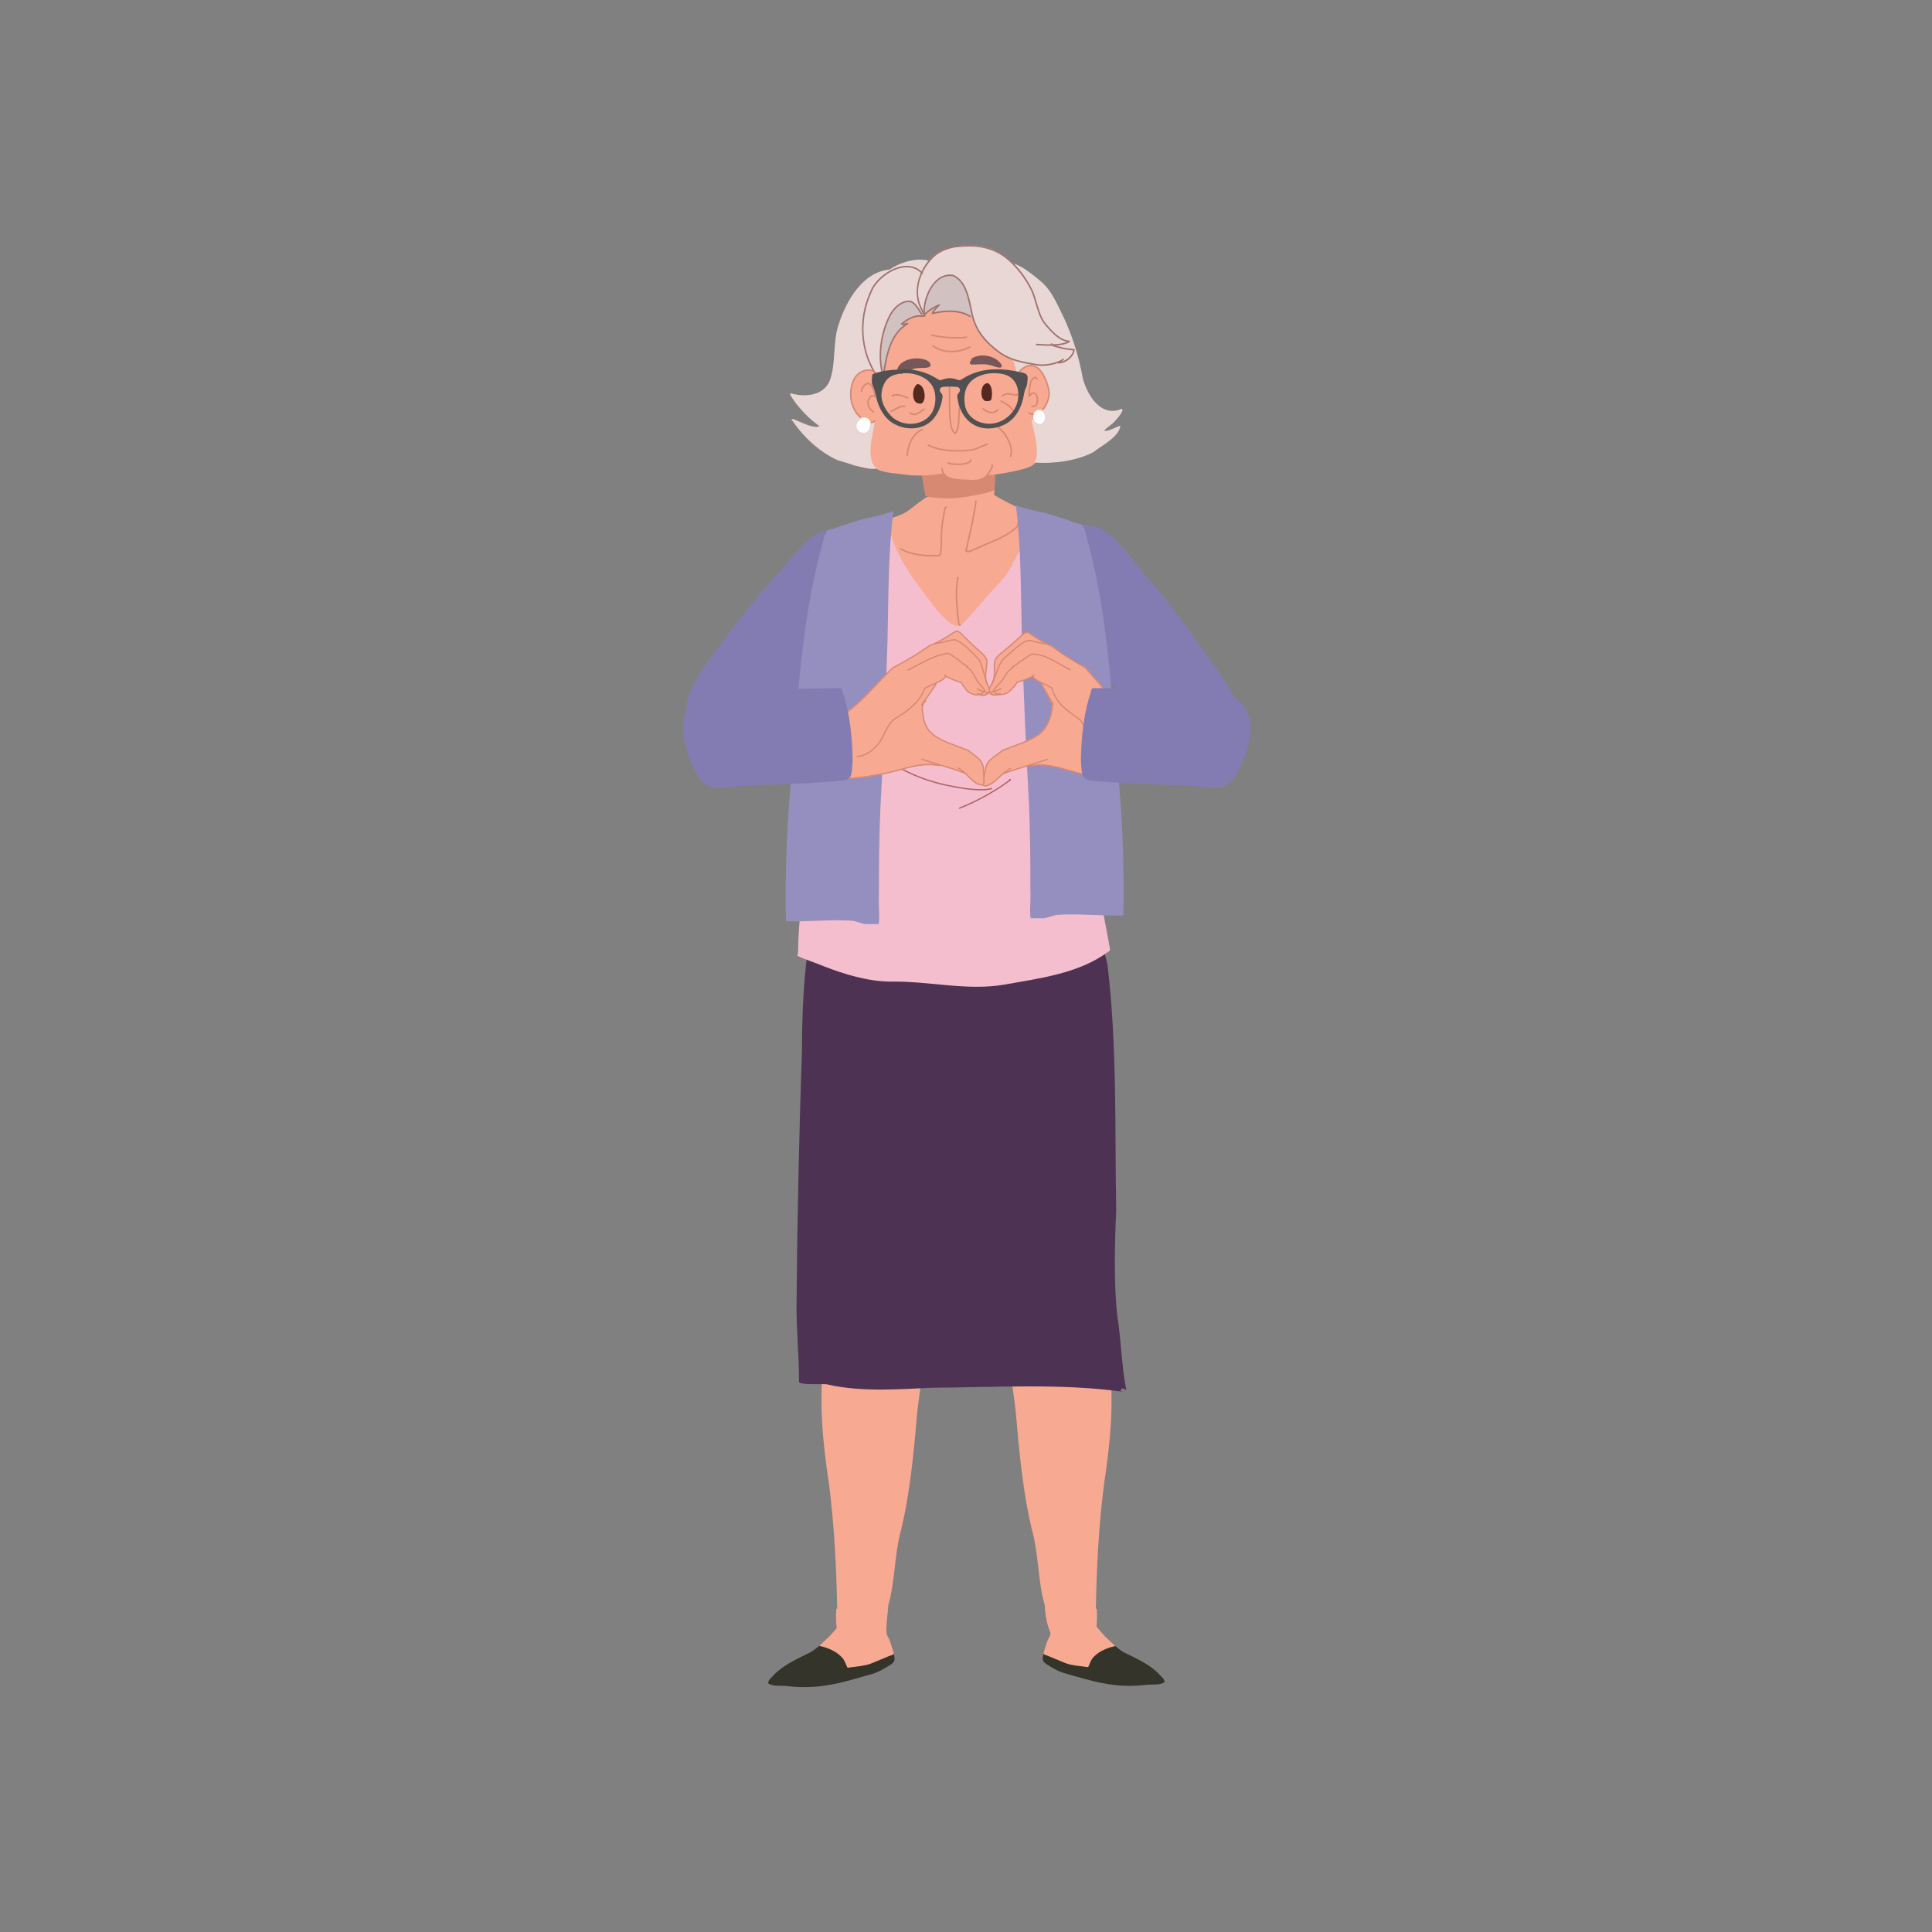 <?xml version="1.0" encoding="utf-8"?>
<svg xmlns="http://www.w3.org/2000/svg" viewBox="0 0 4000 4000">
  <rect x="0" y="0" width="4000" height="4000" fill="#808080" stroke="none"/>
  <path d="m1839.09,3323.59c-1.62,40.69-15.11,90.85-62.3,94.81-45.35-1.54-47.18-50.52-45.47-87.59h1.97c-1.4-82.19-6.05-173.4-16.64-255.66-14.4-96.68-21.71-174.48-10.08-271.27,5.06-49.18-4.26-103.58,27.03-145.63,20.92-34.71,70.72-53.87,106.06-28.47,32.57,23.65,61.34,59.09,70.87,98.87,9.42,61.17-3.87,131.38-11.23,192.84-7.37,85.45-15.17,172.77-35.72,254-12.36,50.31-10.54,99.84-24.5,148.1Z" fill="#f7a991"/>
  <path d="m1850.57,3424.33c-7.18-.71-38.78,15.53-46.99,17.94-13.52,5.32-30.86,6.31-47.92,8.77-8.66-27.5-32.44-39.15-57.87-44.77-6.01,4.79-13.15,10.9-19.49,14.47-24.93,12.39-55.62,25.75-75.46,46.34-3.55,4.91-14.49,11.94-11.88,18.68,11.47,6.41,26.39,3.47,40.64,5.28,29.18,3.38,59.45,2.43,88.01-3.15,22.82-3.3,66.14-16.52,83.65-21.47,10.76-2.57,19.73-7.42,30.83-13.81,16.39-10.03,20.76-11.07,16.48-28.28Z" fill="#35342a"/>
  <path d="m1849.45,3419.53c-3.02-10.56-6.7-21.76-8.38-25.49-2.33-4.41-5.08-8.07-5.51-13.45-2.13-14.86,4.11-37.32-.59-51.11-11.87-22.56-59.89-30.13-71.6-3.5-3.05.08-4.42,3.85-5.94,6.13-5.09,8.89-14.74,25.34-18.62,30.65-4.46,5.95-17.45,20.9-20.66,24.22-3.01,3.05-14.29,13.47-20.94,19.5-.52.46-.26,1.41.45,1.5,17.19,3.44,38.39,12.81,48.78,27.55,1.19,1.9,3.48,6.25,7.64,16.2.18.46.48,1.23,1.13,1.09,16.98-2.45,35.37-3.53,49.03-8.96,0,0,34.78-14.44,34.78-14.44,6.16-3.18,14.17-2.16,10.43-9.9Z" fill="#f7a991"/>
  <path d="m2163.07,3323.59c1.62,40.69,15.11,90.85,62.3,94.81,45.35-1.54,47.18-50.52,45.47-87.59h-1.97c1.4-82.19,6.05-173.4,16.64-255.66,14.4-96.68,21.71-174.48,10.08-271.27-5.06-49.18,4.26-103.58-27.03-145.63-20.92-34.71-70.72-53.87-106.06-28.47-32.57,23.65-61.34,59.09-70.87,98.87-9.42,61.17,3.87,131.38,11.23,192.84,7.37,85.45,15.17,172.77,35.72,254,12.36,50.31,10.54,99.84,24.5,148.1Z" fill="#f7a991"/>
  <path d="m2160.39,3424.16c6.92-.69,37.37,14.97,45.28,17.29,13.03,5.12,29.74,6.08,46.18,8.45,8.35-26.5,31.26-37.72,55.77-43.14,5.79,4.62,12.67,10.5,18.78,13.95,24.03,11.94,53.6,24.81,72.71,44.66,3.42,4.74,13.97,11.51,11.44,18-11.05,6.18-25.43,3.35-39.16,5.09-28.12,3.26-57.29,2.34-84.81-3.04-21.99-3.18-63.73-15.92-80.61-20.69-10.37-2.48-19.01-7.15-29.71-13.31-15.8-9.67-20-10.66-15.88-27.25Z" fill="#35342a"/>
  <path d="m2161.47,3419.54c2.91-10.18,6.46-20.97,8.07-24.56,2.24-4.25,4.9-7.78,5.31-12.96,2.05-14.32-3.96-35.96.57-49.25,11.44-21.74,57.71-29.03,68.99-3.37,2.94.08,4.26,3.71,5.72,5.9,4.9,8.56,14.2,24.42,17.95,29.54,4.3,5.73,16.81,20.14,19.91,23.34,2.9,2.94,13.77,12.98,20.18,18.79.51.44.25,1.36-.43,1.44-16.56,3.31-37,12.35-47.01,26.55-1.14,1.83-3.35,6.03-7.36,15.61-.17.45-.46,1.19-1.09,1.05-16.36-2.36-34.09-3.4-47.25-8.63,0,0-33.51-13.91-33.51-13.91-5.94-3.06-13.66-2.08-10.05-9.54Z" fill="#f7a991"/>
  <path d="m2330.36,2869.76c.68,2.83,1.55,6.64,1.31,8.48-4.8-3.48-9.93-6.54-11.94,1.78,2.62.47,3.75.85,6.11,1.6-126.25-17.85-266.01-9.32-396.33-8.48-68.64,3.37-147.38,8.85-214.91-6.41-6.7-3.27-64.89,3.23-60.38-7.92.5-48.3-6.38-114.86-4.95-168.91,1.38-167.66,5.26-346.54,11.12-515.3.13-75.48,3.33-152.08,14.62-225.9-2.87-.9,1.34-18.72,2.18-28.92,11.03-23.72,27.26-55.05,42.35-72.24,25.95-29.46,64.17-56.9,100.08-73.21,62.87-22,141.13-29.45,206.27-14.9,136.29,21.83,238.7,100.18,267.12,238.68,20.24,170.33,14.9,340.94,17.98,508.35-3.1,65.77-5.41,151.01,2.44,219.03,7.04,43.56,9.13,102.66,16.92,144.27Z" fill="#4d3253"/>
  <path d="m2190.47,1112.62c-57.33,49.74-9.28,112.4,21.5,170.49,44.33,82.41,105.26,158.02,170.11,225.31,23.5,26.6,35.71,46.37,65.13,56.41,12.31,4.85,32.1,13.67,43.54,15.27,33.6,2.4,70.37-16.95,81.84-49.55,14.93-63.11-44.74-130.2-79.86-181.83-34.88-49.43-73.22-102.82-112.48-147.41-33.63-38.07-59.3-81.19-94.18-102.31-32.24-18.69-74.5-16.44-95.61,13.62Z" fill="#837cb2"/>
  <path d="m1786.17,1123.81c56.32,50.83,10.8,107.03-18.08,160.03-41.6,75.14-99.4,142.76-161.11,202.25-22.33,23.66-33.84,41.58-62.17,49.17-11.85,3.79-30.87,10.85-41.92,11.62-32.5.08-68.43-20.63-80.06-52.25-15.48-60.73,41.23-120.36,74.41-166.95,32.98-44.53,69.25-92.58,106.55-132.25,31.96-33.85,56.13-73.01,89.56-90.74,30.92-15.59,71.88-10.71,92.82,19.12Z" fill="#837cb2"/>
  <path d="m2295.67,1951.24c-17.48-92.85-38.03-205.92-59.32-297.3-4.18-35.53-11.91-112.87-15.38-150.81,31.61-90.73,45.89-121.66,12.07-218.2.69.04,1.98-.41,1.85-1.39.05-14.19,2.03-44.05,2.18-58.92-1.29-38.28-1.9-84.72-5.88-122.86.52-24.11-69.08-29.11-86.77-36.01-18.66,36.9-43.92,99.86-71.98,134.27-17.3,18.68-39.46,43.03-56.3,63.78-11.92,11.67-24.62,29.72-33.64,30.93-32.44-13.44-46.49-41.7-78.25-82.05-29.49-38.57-53.6-82.84-63.69-128.22-1.18-2.36.17-7.97-2.29-9.92-8.93,1.95-21.65,4.68-30.69,6.45-25.91,5.01-48.55,7.19-56.44,31.04-5.42,26.79-13.86,57.05-16.46,82.6-.68,15.44-.15,46.33-.37,65.8-1.52,46.46-36.23,91.25-39.05,138.67-1.9,38.24,6.65,80.02,20.19,121.34-4.35,31.68-12.3,73.7-17.97,107.3-14.87,112.89-43.86,226.53-45.12,340.95-.4,3.1-.36,6.15-1.21,8.67-.56.45-.44,1.44.22,1.73,16.33,8.09,39.27,14.9,55.55,22,41.45,16.11,90.99,31.13,137.09,31.24,80.82-1.28,158.57,19.59,235.41,6.21,74.58-13.31,156.53-23.36,216.93-69.5,4.17-1.02-.33-11.17-.68-17.8Z" fill="#f4bece"/>
  <path d="m2145.37,1066.37c-30.84-11.4-60.3-25.38-87.55-41.99,3.14-16.3.6-11.06-8.77-7.48-9.96,2.25-66.14,13.83-82.65,13.15-54.92-.75-30.84-13.97-79.7,22.28-15.01,13.31-32.46,17.03-49.47,23.36,7.57,49.82,34.15,96.68,65.34,138.25,22.91,29.17,63.03,91.99,86.57,80.66,13.7-11.97,42.19-45.08,55.83-61.59,13.87-15.64,31.13-31.93,41.93-48.75,18.12-31.21,46.77-86.94,58.49-117.88Z" fill="#f7a991"/>
  <path d="m2060.32,946.49c-1.33-22.76-13.35-46.1-32.4-57.76-7-4.11-18.04-5.84-28.34-8.52-41.44-12.35-95.94,18.75-96.64,64.35-.48.61-2.9.8-2.39,2.1,5.07,21.6,10.45,51.88,15.36,80.06,11.86,4.84,40.07,4.7,50.97,5.43,24.23-1.11,74.55-9.34,91.85-17.31,2.96-17.4,1.3-50.4,1.6-68.34Z" fill="#d78972"/>
  <path d="m1772.27,1643.81c-.47,0-.93-.26-1.16-.71-17.92-34.41-38.27-75.26-53.42-117.42-17.54-48.83-24.96-90.26-22.68-126.66.92-22.47,10.46-45.87,19.68-68.51,4.43-10.88,8.62-21.15,11.65-30.87,7.93-24.06,8.03-50.06,8.12-75.21.09-24.02.19-48.85,7.13-71.84,2-7.84,3.5-14.75,4.83-20.85,7.28-33.56,9.23-42.58,61.18-51.02.71-.12,1.39.37,1.51,1.08.12.72-.37,1.39-1.08,1.51-50.18,8.15-51.88,15.99-59.03,48.99-1.33,6.12-2.83,13.06-4.86,21-6.85,22.67-6.94,47.31-7.03,71.14-.1,25.35-.2,51.56-8.25,76-3.06,9.8-7.26,20.13-11.72,31.06-9.14,22.43-18.59,45.62-19.49,67.65-4.79,76.44,35.63,165.6,75.8,242.74.33.64.08,1.44-.56,1.77-.19.1-.4.15-.61.15Z" fill="#ad6464"/>
  <path d="m2233.85,1285.05s-.05,0-.08,0c-.72-.04-1.28-.66-1.23-1.39,3.12-54.48,1.67-125.79-3.69-181.66,0-.09,0-.18,0-.27,1.68-15.59-42.65-24.27-59.34-27.54-1.84-.36-3.41-.67-4.64-.93-.71-.15-1.16-.84-1.01-1.55.15-.71.84-1.17,1.55-1.01,1.23.26,2.79.56,4.61.92,18.92,3.7,63.16,12.37,61.46,30.26,5.36,55.98,6.81,127.38,3.68,181.94-.04.7-.62,1.24-1.31,1.24Z" fill="#ad6464"/>
  <path d="m2135.55,1689.1c-.24,0-.48-.06-.69-.2-.62-.38-.8-1.19-.42-1.81,32.36-51.96,65.77-126.98,91.65-205.82,2.56-8.62,5.43-17.19,8.21-25.47,8.85-26.39,17.2-51.32,16.54-78.95-2.07-26.17-8.24-55.87-17.36-83.54-1.67-5.34-3.83-11.17-5.91-16.81-4.88-13.18-9.93-26.82-9.4-35.84.04-.72.64-1.29,1.39-1.23.72.04,1.28.66,1.23,1.39-.5,8.48,4.45,21.85,9.24,34.78,2.1,5.67,4.27,11.54,5.95,16.92,9.18,27.85,15.38,57.77,17.48,84.21.68,28.16-7.75,53.31-16.67,79.92-2.77,8.26-5.63,16.8-8.19,25.42-25.96,79.07-59.46,154.29-91.93,206.43-.25.4-.68.62-1.11.62Z" fill="#ad6464"/>
  <path d="m2004.14,1143.51c-1.93,0-3.7-.56-5.2-1.98-.4-.38-.58-.94-.46-1.48,1.07-4.94,2.46-11.04,4.06-18.09,6-26.37,14.21-62.47,16.42-84.45.09-.86.86-1.49,1.72-1.41.87.09,1.5.86,1.41,1.72-2.24,22.17-10.47,58.38-16.49,84.83-1.5,6.59-2.81,12.34-3.84,17.09,2.86,1.71,7.65-.5,12.7-2.83,2.36-1.09,4.8-2.21,7.24-3.04,6.6-3.19,14.01-6.32,21.86-9.64,23.41-9.91,49.87-21.12,63.34-37.52-.05-.04-.09-.09-.13-.13-.06-.06-.12-.12-.18-.17-.53-.06-1.01-.38-1.25-.89-.37-.79-.04-1.72.75-2.1,1.28-.61,2.26.32,2.84.87.3.28.63.6,1.07.91.35.25.58.63.65,1.05.06.42-.05.85-.31,1.19-13.66,17.7-41.22,29.38-65.55,39.68-7.84,3.32-15.25,6.46-21.8,9.62-.06.03-.12.05-.18.07-2.31.78-4.71,1.88-7.02,2.95-4,1.85-8.09,3.73-11.64,3.73Z" fill="#d78972"/>
  <path d="m1930.86,1152.11c-28.45,0-50.96-4.92-67.03-14.64-.74-.45-.98-1.42-.53-2.16.45-.74,1.42-.98,2.16-.53,16.53,10,40.27,14.75,70.53,14.13.74-.05,1.59-.06,2.49-.06,4.18-.03,6.76-.23,7.32-2.85,1.58-7.7,1.65-18.58,1.71-29.1.05-7.96.1-16.19.83-22.8.96-13.05,4.63-32.6,6.93-42.3,0-.04.02-.08.03-.11.94-2.96,2.76-3.33,3.77-3.27.87.04,1.54.78,1.49,1.65-.04.87-.79,1.54-1.65,1.49-.02,0-.02,0-.02,0-.06.02-.32.26-.57,1.03-2.28,9.62-5.9,28.89-6.85,41.8-.72,6.51-.76,14.29-.81,22.53-.06,10.68-.13,21.71-1.78,29.73-1.14,5.29-6.48,5.33-10.39,5.35-.85,0-1.65.01-2.36.06-1.78.04-3.54.05-5.27.05Z" fill="#d78972"/>
  <path d="m1987.71,1295.63s-.04,0-.06,0c-3.93-.16-4.48-6.14-5.11-13.07-.29-3.11-.58-6.32-1.17-8.86-.02-.07-.03-.15-.04-.22l-.29-3.31c-2.25-25.92-4.57-52.72,1.04-74.88.21-.84,1.07-1.35,1.91-1.14.84.21,1.35,1.07,1.14,1.91-5.48,21.64-3.18,48.17-.96,73.83l.28,3.2c.62,2.73.92,6,1.21,9.17.28,3.04.93,10.16,2.1,10.21.87.04,1.54.77,1.51,1.64-.03.85-.73,1.51-1.57,1.51Z" fill="#d78972"/>
  <path d="m2030.89,1636.42c-21.94,0-47.86-4.71-60.45-7.3-63.18-11.36-119.77-38.19-168.19-79.73-.55-.47-.61-1.3-.14-1.85.47-.55,1.3-.61,1.85-.14,48.05,41.24,104.23,67.87,166.97,79.15,17.27,3.55,59.73,11.13,81.75,4.88.69-.2,1.42.21,1.62.9.2.7-.21,1.42-.91,1.62-6.26,1.77-14.1,2.47-22.52,2.47Z" fill="#ad6464"/>
  <path d="m1986.71,1674.48c-.52,0-1.02-.32-1.22-.83-.27-.67.07-1.44.74-1.7,35.56-13.99,72.96-34.71,103.04-57.07-.24-.28-.36-.67-.29-1.07.12-.72.8-1.2,1.51-1.07l1.89.32c.52.09.93.47,1.05.98.12.51-.07,1.04-.48,1.36-30.61,23.09-69.16,44.59-105.76,58.99-.16.06-.32.09-.48.09Z" fill="#ad6464"/>
  <path d="m1849.66,1058.14c-10.73,83.38-10.23,182.06-12.1,266.1-3.45,115.49-8.45,235.36-14.88,350.49-2.38,56.91-3.1,120.06-2.94,176.18-1.48,25.22,3.53,63.75-2.57,62.64-3.11-1.26-24.81,1.19-31.1-1.39-1.05-.34-15.32-4.85-19.39-5.64-41.6-3.77-96.33,2.5-139.57.92-2.41-109.83,3.12-230.97,15.83-340.78,9.25-147.73,21.32-306.84,62.06-448.52.71-2.55,2.02-9.29,2.1-9.5,1.49-1.91,2.91-4.69,3.62-7.11,1.59-5.41,12.7-5.19,21.04-9.03,19.55-6.53,38.06-13.07,58.15-18.63,19.02-3.56,45.53-10.17,59.75-15.72Z" fill="#958fbf"/>
  <path d="m2103.35,1046.08c10.73,83.38,10.23,182.06,12.1,266.1,3.45,115.49,8.45,235.36,14.88,350.49,2.38,56.91,3.1,120.06,2.94,176.18,1.48,25.22-3.53,63.75,2.57,62.64,3.11-1.26,24.81,1.19,31.1-1.39,1.05-.34,15.32-4.85,19.39-5.64,41.6-3.77,96.33,2.5,139.57.92,2.41-109.83-3.12-230.97-15.83-340.78-9.25-147.73-21.32-306.84-62.06-448.52-.71-2.55-2.02-9.29-2.1-9.5-1.49-1.91-2.91-4.69-3.62-7.11-1.59-5.41-12.7-5.19-21.04-9.03-19.55-6.53-38.06-13.07-58.15-18.63-19.02-3.56-45.53-10.17-59.75-15.72Z" fill="#958fbf"/>
  <path d="m2172.86,809.73c-4.29-34.13-35.6-79.77-65.33-37.2-8.92-36.04-5.33-24.69-34.79-41.65-14.72-9.57-28.88-23.8-39.55-37.27-9.29-11.5-13.63-24.56-19.27-39.31,0,0-5.29-.35-5.29-.35-24.83-14.33-50.02-12.01-76.54-6.42.85-4.63,16.06-15.28,12.09-17.07-5.96,2.4-29.49,13.63-31.24,22.56-1.91.23-4.11.08-4.93.83-9.42-7.51-62.85,23.63-33.1,17.9-27.96,18.53-37.66,50.04-42.79,82.07-.05,4.77-5.98,18.62-1.02,18.19-1.36,5.85-3.17,12.93-4.71,18.95-13.16-16.18-17.39-35.55-44.19-21.53-30.64,18.1-27.64,74.5-1.23,95.23.82,6.83,7.5-1.97,15.96,4.45,5.35,5.04,1.7,9.15,12.12,5.45-4.26,30.15-20.81,74.83,4.67,95.67,15.35,9.65,43.8,9.7,63.55,12.89,25.89,3.24,49.7.76,74.87-2.69,12.38,16.99,37.74,13.8,57.07,15.71,13.65.87,27.45-1.61,36.01-12.22,24.79-1.95,50.17-6.74,74.11-13.04,9.08-3.02,19.62-5.49,24.72-13.66,11.95-25.77-1.15-58.75-5.68-84.45.98,1.33,10.42,8.33,8.92,3.33-6.13-4.24-7.42-12.43-4.91-18.67,2.66-6.87,10.31-7.27,16.56-8.26,7.53-6.13,16.28-26.76,13.96-39.42Z" fill="#f7a991"/>
  <path d="m1786.64,898.63c-.58,0-1.04-.48-1.06-1.05-21.91-2.41-15.88-35.19,4.76-33.16,20.04,2.16,15.5,34.61-3.71,34.21Z" fill="#fff"/>
  <path d="m1799.86,890.13c-2.71,4.45-7.88,7.11-13.23,7.45l-.13-1.1c-15.88-.14-18.32-21.79-5.69-29.02,15.59-8.18,27.06,9,19.05,22.67Z" fill="#fff"/>
  <path d="m2152.81,879.63c-18.38-.51-18.03-31.29.03-31.54,17.1.67,16.48,30.68-.03,31.54Z" fill="#fff"/>
  <path d="m2156.1,877.98c-15.19,4.52-21.59-19.27-10.02-26.74,17.28-10.28,25.7,20.28,10.02,26.74Z" fill="#fff"/>
  <path d="m2014.87,655.11c-8.65-32.29-10.76-80.63-49.1-87.06-35.42,4.29-52.82,46.3-54,78.18-.46-.66-3.83.35-4.45.32-8.59-13.38-18.92-30.83-37.98-21.12-34.55,17.42-41.13,57.85-46.7,93.8-2.15,20.21-.76,45,6.01,64.09,3.6,1.61,3.39-9.9,4.72-11.88.32-1.3-1.41-1.36-2.22-1.57,3.68-17.91,7.04-40.58,13.49-57.23,11.33-34.01,55.44-48.41,24.04-42.16,11.18-8.3,26.22-18.4,39.23-14.51.7.18,1.2.08,1.58-.53,2.19-.63,8.27.8,5.31-3.36,5.57-6.42,18.11-14.32,24.99-17.48-33.35,35.37,22.74-7.36,68.05,21.31,1.02-.12,7.52,1.69,7.02-.82Z" fill="#d1c1c1"/>
  <path d="m2300.2,879.24c4.53-2.18,30.15-30.02,22.19-32.85-43.11,18.73-71.34-28.15-80.56-63.18-7.81-44.1-22.65-92.33-42.83-132.76-10.99-22.79-22.22-47.8-40-64.36-15.26-13.03-40.43-34.78-60.44-40.4-20.9-21.53-50.85-37.19-81.27-37.64-34.6-1.14-72.51,2.43-94.53,31.73-25.62-6.97-59.8,3.49-80.5,18.16-56.54,5.31-90.24,64.69-106.16,114.5-12.36,36.16-4.86,81.44-18.52,116.46-13.54,31.04-51.79,33.83-80.65,25.35-3.98,1.94,5.77,12.43,7.53,16.24,14.1,18.84,32.06,38.03,52.38,51.88-15.38,7.78-55.99-19.35-58.17-14.18,23.23,35.07,57.39,67.43,94.78,84.27,8.82,2.63,27.18,8.1,36.75,11.56,11.89,2.26,33.94,9.82,45.1,5.56-.26-1.92-4.44-3.3-4.47-3.99-.49-.54-4.05-5.92-4.48-6.94-8.57-23.6-1.84-48.64,3.15-75.26,3.81-21.17,2.89-9.07-7.78-9.64-2.32,1,.42,6.2-.46,8.48-.73,7.37-5.84,13.58-13.7,14.2-.02-1.03-1.14-1.01-1.84-.93-4.51-.26-8.6-3.34-10.93-7.55-4.27-10.24,2.56-16.1,8.9-21.61-.07-.69-.81-2.59-1.11-3.04-13.26-11.14-17.59-22.55-19.39-39.05-1.16-13.67-.47-30.44,8.15-42.26,7.96-10.41,23.06-19.14,35.91-12.96,9.32,6.34,20.78,41.59,23.19,13.17-15.49-42.72-3.94-157.42,54.99-156.87,8.5,2.87,13.11,12.62,20.48,22.91.62.95,3.71.02,4.63-.06,6.16,14.99,2.08-13.68,4.98-17.85,6.63-36.37,44.78-87.27,77-41.78,15.56,22.03,15.35,65.93,28.89,90.4,16.89,29.72,43.73,54.47,76.17,66.56,16.84,50.39-.7,29.02,27.6,14.06,27.31-10.54,41.89,29.19,45.61,50.37,1.86,12.69-4.96,28.98-12.62,37.22-.91.42-9.55.75-5.32,3.04,1.8.02,4.55.99,5.87,2.06,1.22,1.01,3.46,4.6,4.11,6.33,2.77,7.84-2.95,21.71-12.95,18.48-2.48-.81-6.05-2.5-7.75-3.77-2.21-1.78-8.11-8.66-6.19-1.56,4.65,22.64,14.18,52.4,9.43,76.92-.03,2.53-4.86,7.75-2.42,9.09,37.72,2.66,85.51-3.01,121.11-21.84,14.84-12.42,53.99-31.42,55.42-54.77-9.42,3.21-24.57,12.48-33.33,10.54.33-2.12,10.52-9.27,14.06-12.42Z" fill="#e9d7d6"/>
  <path d="m1923.85,749.35c12.4,16.94-18.92,10.72-27.71,13.33-9.5.17-34.93,20.84-38.89,4.88,3.03-26.16,49.61-32.22,66.6-18.21Z" fill="#775759"/>
  <path d="m2010.41,743.29c18.25-13.89,53.27-7.25,63.95,13.46.59,10.38-20.75-.99-27.13-1.34-10.73-2.53-25.68-.45-34.45-.58-7.83-.51-4.92-5.61-1.18-10.42l-1.18-1.13Z" fill="#775759"/>
  <path d="m2052.55,826.79c-2.37,4.73-9.72,4.03-13.88,3.02-1.29-.66-4.38-4.64-5.2-6.66-3.92-9.82-.94-31.06,12.46-29.73,9.69,6.09,8.36,25.02,6.61,33.38Z" fill="#542a20"/>
  <path d="m1909.73,834.19c-.55.45-2.18,1.26-3.86,1.94l-.29-.68c-19.37,1.94-18.77-32.77-6.14-40.38,14.7.78,19.47,29.87,10.29,39.12Z" fill="#542a20"/>
  <path d="m1892.29,859.66c-3.1,0-6.19-1.03-9.11-3.65-.65-.58-.7-1.58-.12-2.22.58-.65,1.58-.7,2.22-.12,7.79,6.99,17.72-.66,24.97-6.24.73-.56,1.44-1.11,2.1-1.61.7-.52,1.68-.38,2.2.31.52.7.38,1.68-.31,2.2-.66.49-1.35,1.03-2.07,1.58-5.37,4.13-12.65,9.74-19.88,9.74Z" fill="#d78972"/>
  <path d="m2053.73,855.68c-6.8,0-14.62-3.26-19.25-8.18-.6-.63-.57-1.63.07-2.23.63-.59,1.63-.57,2.23.07,4.39,4.67,12.39,7.73,18.6,7.11,3.99-.39,6.98-2.15,8.89-5.21.46-.74,1.43-.96,2.17-.5.74.46.96,1.43.5,2.17-2.42,3.88-6.31,6.19-11.25,6.68-.64.06-1.29.09-1.95.09Z" fill="#d78972"/>
  <path d="m2097.37,851.49c-.53,0-1.03-.27-1.32-.72-6.07-9.45-15.69-14.78-24.29-18.76-.67-.31-1.04-1.05-.88-1.77.16-.72.8-1.24,1.54-1.24h.97c.66,0,1.22.4,1.46.97,7.77,3.71,16.11,8.63,22.14,16.62.5.09.94.42,1.16.92.13.3.24.5.33.66.25.45.52.96.47,1.83-.04.68-.51,1.26-1.17,1.43-.13.03-.27.05-.4.05Z" fill="#d78972"/>
  <path d="m2075.39,821.29c-.45,0-.9-.19-1.21-.56-.56-.67-.47-1.66.19-2.22,7.51-6.31,16.08-4.7,25.15-2.99,1.78.33,3.6.68,5.44.96-.02-.47.18-.95.57-1.28.67-.55,1.66-.46,2.22.21.77.93.67,1.94-.29,3.02-.16.18-.32.36-.46.58-.33.53-.94.81-1.56.72-2.22-.32-4.39-.73-6.5-1.12-8.68-1.63-16.18-3.04-22.55,2.31-.29.25-.65.37-1.01.37Z" fill="#d78972"/>
  <path d="m1879.38,825.37c-.21,0-.43-.04-.63-.13-6-2.63-19.68-8.62-29.16-5.4l.15.43c.29.82-.14,1.72-.96,2.01-.82.29-1.72-.14-2.01-.96l-.66-1.86c-.27-.77.09-1.62.83-1.96,10.77-4.92,26.4,1.92,33.07,4.85.8.35,1.16,1.28.81,2.07-.26.59-.84.94-1.44.94Z" fill="#d78972"/>
  <path d="m1844.5,853.5c-.58,0-1.14-.32-1.41-.88-.38-.78-.06-1.72.72-2.11,2.29-1.12,4.58-2.39,6.8-3.62,7.68-4.25,14.94-8.26,22.69-7.2.86.12,1.46.91,1.35,1.77-.12.86-.91,1.46-1.77,1.35-6.71-.92-13.53,2.85-20.74,6.84-2.25,1.24-4.58,2.53-6.93,3.69-.22.11-.46.16-.69.16Z" fill="#d78972"/>
  <path d="m1977.98,898.51c-.17,0-.35-.03-.52-.09-13.29-4.66-13.17-41.97-13.07-74.89.03-8.97.06-17.44-.25-23.91-.04-.87.63-1.61,1.5-1.65.86-.03,1.61.63,1.65,1.5.31,6.55.28,15.06.25,24.07-.09,27.89-.21,65.8,10.05,71.5,3.43-4.11,4.34-11.23,5.29-18.74.19-1.52.39-3.06.61-4.58-.11-3.13.2-8.51.52-14.19.47-8.21,1.25-21.75.01-24.41-.61-.06-1.15-.48-1.34-1.1-.26-.83.21-1.71,1.04-1.97.75-.23,1.54-.09,2.15.39,2.45,1.92,2.26,10.18,1.28,27.26-.33,5.7-.64,11.08-.51,14.03,0,.1,0,.19-.02.29-.22,1.55-.42,3.11-.62,4.67-1.09,8.56-2.11,16.65-6.92,21.36-.3.29-.7.45-1.1.45Z" fill="#d78972"/>
  <path d="m1969.73,729.26c-14.43,0-28.74-3.62-38.96-11.91-.68-.55-.78-1.54-.23-2.21.55-.68,1.54-.78,2.21-.23,19.38,15.72,54.36,13.69,74.85,1.94.76-.43,1.72-.17,2.15.58.43.75.17,1.72-.58,2.15-10.67,6.11-25.11,9.69-39.44,9.69Z" fill="#d78972"/>
  <path d="m1979.89,701.06c-18.1,0-38.28-2.43-51.42-5.71-.84-.21-1.36-1.07-1.15-1.91.21-.84,1.06-1.36,1.91-1.15,18.52,4.63,51.21,7.54,71.73,4.17.85-.14,1.67.44,1.81,1.3.14.86-.44,1.67-1.3,1.81-6.31,1.04-13.75,1.49-21.58,1.49Z" fill="#d78972"/>
  <path d="m1982.85,935c-22.27,0-45.38-3.37-61.52-11.84-.77-.4-1.07-1.36-.66-2.13.4-.77,1.36-1.07,2.13-.66,23.79,12.49,63.42,13.56,92.18,9.08,2-.56,23.19-8.92,27.54-11.23.76-.4,1.7-.12,2.12.63.42.75.15,1.7-.59,2.13-.68.39-.7.41-1.37.85l-.1.06c-.3.2-.64.28-.98.26-7.13,3.23-23.92,9.87-25.92,10.37-.05.01-.09.02-.14.03-9.96,1.56-21.22,2.45-32.7,2.45Z" fill="#d78972"/>
  <path d="m1983.18,962.83c-8.95,0-17.45-1.18-21.02-2.77-.79-.35-1.15-1.29-.79-2.08.36-.79,1.29-1.15,2.08-.79,5.86,2.62,30.53,4.43,41.15-1,2.42-1.24,3.83-2.74,4.19-4.46.18-.85,1.01-1.4,1.86-1.22.85.18,1.4,1.01,1.22,1.86-.56,2.7-2.53,4.93-5.84,6.62-5.43,2.78-14.34,3.84-22.85,3.84Z" fill="#d78972"/>
  <path d="m1878.41,944.68h-.03c-.87-.02-1.56-.74-1.54-1.61.43-21.35,12.53-47.85,32.06-55.22.82-.31,1.72.1,2.03.92.31.81-.1,1.72-.92,2.03-18.28,6.91-29.62,32.04-30.02,52.34-.02.86-.72,1.54-1.57,1.54Z" fill="#d78972"/>
  <path d="m2092.17,946.3h-.32c-.87,0-1.57-.7-1.57-1.57,0-.53.27-1.01.67-1.29,6.27-19.25-11.52-49.95-30.91-61.99-.58-.36-.86-1.05-.7-1.71.16-.66.73-1.14,1.41-1.19.87-.06.98-.06,1.73-.06h.24c.87,0,1.57.72,1.56,1.59,0,.13-.02.26-.05.38,19.59,13.83,36.58,45.17,29.42,64.82-.23.62-.82,1.04-1.48,1.04Z" fill="#d78972"/>
  <g>
    <path d="m2157.45,757.61c-3.88,0-7.56-.3-10.85-.93-30.25-4.76-53.39-9.24-75.29-23.59-30.78-21.57-49.71-45.48-57.91-73.12-1.84-6.54-3.33-13.62-4.91-21.11-5.51-26.18-11.75-55.85-35.48-66.85-11.82-2.13-22.82,1.43-32.69,10.56-17.52,16.2-26.4,45.23-25.53,65.78,7.71-7.64,21.33-15.52,28.94-18.31.69-.25,1.46,0,1.86.62.4.62.32,1.43-.19,1.95-.36.37-.77.79-1.22,1.25-3.06,3.13-8.27,8.45-10.95,12.75,22.66-4.52,48.09-7,70.4,3.99h0c.28,0,.55.07.81.22l3.52,2.1c.4.23.8.47,1.2.72.74.45.97,1.42.52,2.16-.45.74-1.41.98-2.15.54l-1.16-.7c-23.42-13.69-51.35-10.38-75.67-5.3-.56.12-1.13-.08-1.51-.5-.37-.43-.49-1.02-.3-1.56,1.26-3.56,4.99-8.08,8.56-11.94-8.08,4.21-17.89,10.79-22.74,16.76-.4.49-1.06.7-1.67.52-.61-.18-1.05-.71-1.12-1.35-2.24-21.39,6.97-54.17,26.26-72.01,10.55-9.75,22.86-13.66,35.59-11.31.13.02.25.06.37.12,25.32,11.59,31.75,42.16,37.43,69.14,1.57,7.44,3.04,14.47,4.85,20.89,7.98,26.91,26.51,50.27,56.65,71.39,21.33,13.98,44.15,18.39,74.06,23.1,15.07,2.88,39.55-1.77,51.8-9.64.15-.76.83-1.3,1.64-1.26l.74.05c.66.04,1.23.5,1.42,1.13.18.64-.05,1.33-.59,1.71-10.01,7.2-29.01,12.03-44.69,12.03Z" fill="#a0736e"/>
    <path d="m2191.81,752.62c-.85,0-1.55-.68-1.57-1.53-.02-.87.66-1.59,1.53-1.62,12.23-.34,27.16-10.55,29.96-23.99-.92-.09-1.84-.17-2.77-.26-7.2-.66-14.65-1.35-23.2-3.77-.05-.01-.1-.03-.15-.05-1.58-.62-3.92-1.2-6.41-1.81-6.71-1.64-13.05-3.2-13.59-7.13-.12-.86.48-1.66,1.34-1.77.86-.12,1.66.48,1.77,1.34.25,1.82,7.39,3.57,11.22,4.51,2.55.63,4.97,1.22,6.74,1.9,8.25,2.32,15.52,2.99,22.56,3.64,1.51.14,2.99.28,4.47.43.42.04.81.26,1.07.59.26.33.38.76.33,1.18-1.95,14.66-17.49,27.89-33.27,28.33-.02,0-.03,0-.04,0Z" fill="#a0736e"/>
    <path d="m1825.94,793.62c-.45,0-.89-.19-1.2-.55-21.35-25.08-34.75-56.37-38.78-90.5-3.96-33.6,1.4-67.65,15.48-98.47,9.45-24.41,37.97-47.59,64.91-52.69,17.86-3.38,33.16,1.22,44.26,13.3.59.64.55,1.64-.09,2.22-.64.59-1.64.55-2.22-.09-13.04-14.2-29.69-14.54-41.35-12.34-25.97,4.91-53.47,27.23-62.59,50.81-28.73,62.86-19.77,135.72,22.79,185.71.56.66.48,1.66-.18,2.22-.3.25-.66.38-1.02.38Z" fill="#a0736e"/>
    <path d="m1829.91,784.63c-.66,0-1.27-.41-1.49-1.07-13.56-39.94-7.69-94.06,14.62-134.67,9-14.54,24.97-28.99,42.93-26.12.09.01.18.04.27.07,8.61,3.01,15.47,14.04,20.99,22.9.82,1.32,1.61,2.59,2.38,3.8.45.71.27,1.64-.41,2.13-.68.49-1.62.36-2.15-.3-.09-.12-.17-.2-.23-.27-.24-.27-.42-.51-.61-.98-.02-.04-.03-.08-.04-.12-.53-.84-1.07-1.71-1.62-2.59-5.22-8.39-11.71-18.82-19.22-21.55-16.37-2.53-31.17,11.05-39.58,24.62-21.87,39.81-27.65,92.92-14.36,132.07.28.82-.16,1.72-.98,2-.17.06-.34.08-.51.08Z" fill="#a0736e"/>
    <path d="m1829.91,772.33c-.09,0-.17,0-.26-.02-.86-.14-1.44-.95-1.29-1.81,5.55-33.37,12.38-74.39,43.46-97.61-2.24.33-4.32.34-5.89-.55-.44-.25-.74-.7-.79-1.21-.05-.51.14-1,.52-1.34,11.16-9.89,28.31-19.48,43.14-16.86.83-.16,2.17-.29,3.32-.37-1.5-2.99-6.15-12.43-7.22-14.81-8.4-17.71-9.46-39.21-2.95-60.5,6.15-20.13,18.32-38.46,34.27-51.61,13.43-10.03,33.11-16.89,50.21-17.51,38.84-3.33,68.32,3.13,92.7,20.36,22.53,15.69,44.6,43.02,59.04,73.1,3.33,7.44,5.84,16.04,8.51,25.15,4.58,15.65,9.32,31.84,18.51,42.98,9.43,11.36,29.05,35,48.74,35.38.67.01,1.26.45,1.47,1.09.21.64-.01,1.34-.55,1.74-13.98,10.57-51.46,8.04-65.57,7.09-1.24-.08-2.3-.16-3.15-.2-.87-.05-1.53-.8-1.48-1.66.05-.87.77-1.54,1.66-1.48.86.05,1.93.12,3.18.21,12.58.85,44.16,2.98,59.51-4.14-19.32-3.59-37.25-25.2-46.23-36.01-9.6-11.64-14.43-28.14-19.1-44.1-2.64-9-5.13-17.51-8.35-24.71-10.95-22.82-31.95-53.71-57.99-71.84-24.08-17.01-52.05-23.11-90.7-19.79-16.32.6-35.77,7.37-48.46,16.85-28.47,23.47-48.84,69.44-30.4,108.31,1.3,2.89,7.33,15.05,7.56,15.48.67,1.18,1.21,2.13.46,3.08-.15.19-.67.74-1.6.6-1.01.05-4.16.28-4.81.43-.27.1-.55.12-.83.07-12.69-2.39-27.52,5.21-38.13,13.81,1.38-.14,2.97-.48,4.46-.8,1.34-.29,2.72-.58,4-.75.73-.1,1.44.34,1.69,1.04.25.7-.03,1.48-.67,1.87-35.37,21.39-42.3,63.03-48.41,99.76-.13.77-.8,1.32-1.55,1.32Zm79.56-116.36s-.05.02-.08.03c.03-.01.06-.02.08-.03Z" fill="#a0736e"/>
    <path d="m2014.22,996.79c-1.62,0-3.3-.04-5.04-.11-3.73-.38-7.81-.56-12.13-.75-20.25-.88-45.45-1.97-48.42-25.47-.11-.86.5-1.65,1.36-1.76.86-.11,1.65.5,1.76,1.36,2.63,20.86,25.37,21.84,45.43,22.71,4.37.19,8.5.37,12.22.76,13.18.54,22.7-.78,31.87-9.13,10.87-13.85,12.12-19.21,11.26-21.26-.34-.8.04-1.72.84-2.06.8-.34,1.73.04,2.06.84,1.82,4.3-1.81,11.86-11.76,24.53-.05.07-.11.13-.17.19-8.77,8.04-17.67,10.15-29.28,10.15Z" fill="#d78972"/>
    <path d="m1781.86,865.64c-.35,0-.7-.11-.99-.35-11.27-9.07-18.6-23.35-20.62-40.19-1.92-16.02,1.32-32.27,8.88-44.57.02-.03.04-.06.06-.09,8.13-11.34,21.12-17.37,33.11-15.35,10.23,1.72,18.01,9.17,21.35,20.43.25.83-.23,1.71-1.06,1.96-.83.25-1.71-.23-1.96-1.06-3.03-10.21-9.73-16.68-18.86-18.22-10.79-1.82-22.56,3.69-29.99,14.03-13.91,22.67-12.14,61.94,11.06,80.61.68.55.78,1.54.24,2.21-.31.39-.77.59-1.23.59Z" fill="#d78972"/>
    <path d="m1804.38,876.34c-.8,0-1.49-.61-1.56-1.42-.08-.87.55-1.63,1.42-1.72,1.22-.12,4.22-1.05,4.71-1.75-.02-.82.6-1.52,1.43-1.6.86-.08,1.63.56,1.71,1.42.38,4.04-7.47,5.05-7.55,5.06-.05,0-.1,0-.15,0Z" fill="#d78972"/>
    <path d="m1808.45,854.25c-.26,0-.53-.07-.78-.21-5.69-3.24-10.01-8.84-11.56-14.99-1.35-5.39-.53-10.68,2.38-15.3.03-.05.06-.09.09-.13l.69-.89c2.4-3.13,4.68-6.08,9.43-4.47.27.09.5.17.72.24.21.07.44.14.66.23-.74-4.65-3.73-16.42-8.86-21.39-1.5-1.45-2.95-2.08-4.45-1.92-5.98,1.58-11.75,9.15-11.68,15.36.01.87-.69,1.58-1.56,1.59-.88.02-1.58-.69-1.59-1.56-.09-7.77,6.65-16.57,14.15-18.47.06-.02.12-.03.19-.04,9.73-1.23,14.77,16.41,16.08,21.85,1.58,6.53,1.13,7.65.31,8.07-.71.71-1.44.84-1.96.81-.73-.05-1.31-.58-1.44-1.26-.22-.09-.56-.2-.84-.3-.23-.08-.48-.16-.75-.26-2.48-.84-3.4.15-5.91,3.41l-.65.84c-2.41,3.86-3.08,8.28-1.95,12.79,1.34,5.33,5.1,10.19,10.06,13.02.76.43,1.02,1.39.59,2.15-.29.51-.82.8-1.37.8Z" fill="#d78972"/>
    <path d="m2158.73,849.68c-.4,0-.8-.15-1.11-.45-.62-.61-.63-1.61-.02-2.23,6.6-6.7,14.82-24.4,12.65-36.89-2.19-13.12-10.47-40.24-26.15-49.08-5.81-3.28-12.11-3.62-18.72-1.01-5.66,2.73-18.47,10.32-16.52,22.29.14.86-.44,1.67-1.3,1.81-.86.14-1.67-.44-1.81-1.3-2.3-14.11,12.04-22.65,18.31-25.66.03-.02.07-.03.1-.04,7.55-3,14.78-2.6,21.48,1.17,16.67,9.41,25.26,36.67,27.7,51.3,2.37,13.66-6.28,32.29-13.51,39.63-.31.31-.71.47-1.12.47Z" fill="#d78972"/>
    <path d="m2138.53,859.67c-1.16,0-8.7-2.65-9.34-4.25-.32-.81.07-1.72.88-2.05.64-.26,1.36-.06,1.79.45.98.65,5.71,2.48,6.65,2.75.62.09,1.16.56,1.3,1.22.19.85-.35,1.69-1.2,1.88-.02,0-.05,0-.09,0Zm-6.42-5.42s0,0,0,0c0,0,0,0,0,0Zm0,0h0Z" fill="#d78972"/>
    <path d="m2138.39,843.02c-.7,0-1.41-.06-2.16-.17-.86-.13-1.45-.93-1.32-1.79.13-.86.93-1.45,1.79-1.32,5.79.88,8.17-2.77,9.15-5.98,2.03-6.65-.43-16.16-4.7-18.18-3.44-1.63-7.07,2.8-8.92,5.58-.35.52-.96.78-1.58.68-.61-.1-1.11-.56-1.26-1.16-.99-3.9.79-25.79,4.84-33.05,1.75-3.85,5.35-7.93,9.1-7.79,1.61.05,3.83.89,5.23,4.62.31.81-.11,1.72-.92,2.03-.81.31-1.72-.11-2.03-.92-.63-1.68-1.43-2.55-2.38-2.58-1.85-.09-4.67,2.69-6.16,6-.02.04-.04.09-.07.13-3.04,5.35-4.56,19.68-4.72,26.86,4.47-4.79,8.21-4.19,10.21-3.24,6.15,2.91,8.64,14.5,6.37,21.95-1.64,5.39-5.4,8.34-10.48,8.34Z" fill="#d78972"/>
  </g>
  <path d="m1863.48,764.92c28.66-1.95,54.97,5.02,78.97,20.65,2.89,1.88,4.84,1.96,8.43.53,10.34-4.13,21.4-4.08,31.71.17,3.37,1.39,5.1,1.24,7.75-.5,40.25-26.42,83.56-24.57,127.9-13.91,7.23,1.74,10.03,5.33,9.29,12.94-.62,6.37-.56,12.51-3.68,18.56-3.64,7.04-3.84,15.27-5.82,22.91-7.05,27.23-21.44,48.41-49.47,57.22-37.62,11.82-71.08-6.11-82.77-43.87-1.53-4.93-2.24-10.11-3.45-15.15-1.02-4.26-.68-7.58,2.75-11.23,4.89-5.2,2.29-11.78-4.8-12.31-9.1-.68-18.32-.69-27.41.02-7.02.55-9.47,7.16-4.55,12.38,3.45,3.67,3.51,7.05,2.77,11.38-2.45,14.35-7.34,27.61-16.14,39.37-25.94,34.67-81.65,27.21-104.34-4.55-8.81-12.32-14.3-25.87-17.19-40.62-1.43-7.28-3.44-14.26-6.69-21.08-3.14-6.58-1.27-14.1-.96-21.18.11-2.4,3.27-2.62,5.28-3.38,16.92-6.36,34.68-7.49,52.42-8.33Zm184.81,112.41c31.53.01,59.83-27.1,60.12-58.62.18-19.31-8.03-40.37-34.63-44.74-14.17-2.33-28.1-1.77-41.73,2.81-27.52,9.23-39.26,30.73-34.19,62.32,3.56,22.18,24.72,38.22,50.43,38.23Zm-111.7-52.15c.14-21.54-9.76-36.85-29.2-45.72-17.54-8-35.78-8.63-54.31-3.65-11.02,2.96-18.59,9.88-23.15,20.2-10.58,23.92-3.23,44.42,12.72,62.81,15.15,17.46,41.22,23.29,63.18,14.9,19.87-7.6,30.7-24.68,30.77-48.55Z" fill="#515151"/>
  <path d="m2164.15,1331.82c.81.34,2.49,1,3.36,1.34l-.05.42c-3.59-.52-8.53-1.21-11.15-1.6l-.05-.55c-14.89-2.13-29.64-11.47-43.87,3.02-36.48,28.53-39.44,31.13-55.68,73.76,3.65-12.64,1.1-26.6,2.78-39.05,2.22-7.28,7.07-11.35,13.25-16.85,10.55-8.97,32.64-27.74,44.21-37.5,1.91-1,8.17-8.53,11.23-5.98,3.29,2.23,27.96,19.57,35.98,22.99Z" fill="#f7a991"/>
  <path d="m2053.89,1437.7c-1.99-.92-5.91-1.58-5.77-4.17h.39v-1.29c-4.81-2.95,2.67-10.41,4.04-15.14,19-37.04,10.57-45.13,48.78-73.73,25.25-22.04,25.27-18.48,54.92-11.94l.05.55c16.75,0,26.35,9.5,39.91,19.18,11.34,8.35,43.89,27.67,50.59,31.04,35,38.27,69.32,87.33,116.72,113.01,16.94,9.1,33.22,14.53,44.95,26.95,2.67,3.92,2.91,4.68,3.46,9.45,9.71,29.57,14.86,54.51-15.77,73.47-36.06,19.05-116.01,5.16-156.36-3.04-36.5-8.22-70.04-24.28-107.79-16.24l-.58-1.84c-22.9,7.46-38.93,11.29-54.76,18.29l-.39-.55c-10.56,8.93-22.82,26.21-38.73,25.19-5.65-2.85,3.66-38.45,5.69-44.45,4.62-9.96,19.8-19.02,28.37-25.43,5.78-6.09,11.95-5.19,21.04-10.02,19.05-7.05,56.48-18.84,69.17-37.47,6.17-7.82,13.8-24.46,15.24-35.19,1.51-8.81,4.02-17.47-3.49-23.69,2.43,2.74,5.1,5.75,6.98,7.66-5.98-9.93-18.2-31.36-24.3-41.93l.87-.13.37-1.86c-2.83-.96-21.1-11.1-18.6-15.01.73-.31,2.52-1.66,1.21-2.05-3.17,5.34-25.01,12.69-32.83,14.54l-.6-.03c-8.75,13.04-24.02,31.2-42.17,25.43-3.34,2.82-6.99,1.38-10.6.45Z" fill="#f7a991"/>
  <path d="m2057.46,1432.45c-.61,0-1.18-.06-1.69-.19-.39-.1-.71-.37-.87-.74-.16-.37-.15-.79.03-1.14,2.53-4.87,6.78-9.32,11.27-14.03,4.67-4.89,9.49-9.95,12.31-15.56,5.22-8.89,8.7-13.76,18.18-20.26.4-.28.92-.31,1.35-.08.43.23.7.67.7,1.16v.87c0,.72-.59,1.31-1.31,1.31-.22,0-.43-.05-.61-.15-8.06,5.75-11.17,10.18-16.01,18.41-2.96,5.88-7.92,11.08-12.72,16.11-3.78,3.97-7.38,7.74-9.81,11.64,4.2-.39,11.29-3.72,13.16-5.06.59-.42,1.41-.29,1.83.3.42.59.29,1.41-.3,1.83-1.78,1.28-10.27,5.58-15.51,5.58Z" fill="#d78972"/>
  <path d="m2299.24,1567.49c-13.13,0-35.44-18.05-40.97-29.57-3.3-5.79-6.23-12.9-9.07-19.79-4.05-9.82-8.23-19.98-13.65-26.63-2.81-2.06-5.6-4.06-8.34-6.04-22.6-16.23-42.14-30.26-50.18-59.77-4.69-3.4-10.03-5.78-15.66-8.3-8.13-3.63-16.54-7.38-23.04-14.5-.41-.41-.72-.78-.94-1.13-2.17,1.3-5.5,2.92-10.59,4.95-7.54,3.01-15.87,5.67-19.27,6.42-.08.02-.16.03-.24.03-6.7,9.26-16.8,23.21-29.23,25.41-6.58,1.5-14.84,2.27-19.81-5.19-.4-.6-.24-1.42.36-1.82.6-.4,1.42-.24,1.82.36,4.06,6.09,10.92,5.48,17.1,4.07,11.47-2.03,21.21-15.51,27.66-24.43l.37-.51c.26-.36.68-.55,1.12-.54l.43.02c7.43-1.68,26.23-8.59,30.71-12.13.34-.41.72-.87,1.02-1.61.23-.55.8-.88,1.39-.79.59.08,1.05.55,1.12,1.14.07.56.18,1.41-1.41,2.81-.04.04-.07.08-.1.12-.08.1-.18.22-.25.31.08.12.25.34.61.7,6.17,6.75,14.32,10.39,22.21,13.91,5.66,2.53,11.51,5.14,16.52,8.86.24.18.41.43.49.71,7.72,28.91,26.99,42.74,49.3,58.76,2.8,2.01,5.63,4.05,8.5,6.15.09.06.17.14.24.22,5.72,6.95,10.01,17.35,14.15,27.42,2.8,6.81,5.7,13.85,8.96,19.57,6.03,12.55,30.12,30.41,40.73,27.94.71-.17,1.41.27,1.58.98.17.7-.27,1.41-.98,1.58-.84.2-1.74.29-2.69.29Z" fill="#d78972"/>
  <path d="m2039.71,1628.42c-1.59,0-3.08-.32-4.14-1.2-.84-.69-1.77-2.04-1.42-4.52.31-2.07.64-4.47.99-7.08,1.45-10.72,3.43-25.39,6.89-33.7,3.88-8.37,14.55-15.88,23.13-21.92,2.01-1.42,3.92-2.76,5.56-3.99,3.66-3.81,7.44-5.02,11.8-6.41,2.79-.89,5.95-1.9,9.51-3.78.05-.03.1-.05.16-.07,2.01-.75,4.23-1.55,6.61-2.4,20.25-7.29,50.86-18.32,61.93-34.57,5.89-7.46,13.54-23.81,15.03-34.65l.35-1.87c1.32-6.97,2.42-12.74-.88-17.81-1.23-1.37-2.38-2.67-3.02-3.4-.45-.52-.43-1.3.06-1.79.33-.33.8-.45,1.23-.35-5.59-9.6-12.49-21.62-17.15-29.75l-1.23-2.15c-.21-.37-.23-.83-.05-1.22.18-.39.55-.66.97-.73l.87-.14c.71-.12,1.39.36,1.51,1.08.06.38-.04.75-.26,1.03l.48.83c6.55,11.41,17.5,30.51,23.04,39.75.34.57.2,1.3-.32,1.71-.46.35-1.08.36-1.55.05.63,4.24-.23,8.74-1.11,13.39l-.34,1.8c-1.58,11.51-9.44,28.12-15.5,35.78-11.49,16.88-42.58,28.08-63.15,35.49-2.34.84-4.52,1.63-6.51,2.36-3.73,1.97-6.99,3.01-9.86,3.92-4.22,1.35-7.55,2.41-10.77,5.8-.05.05-.11.1-.16.14-1.7,1.27-3.65,2.65-5.71,4.1-8.32,5.86-18.68,13.14-22.24,20.83-3.31,7.94-5.27,22.42-6.69,32.99-.35,2.62-.68,5.04-.99,7.11-.22,1.53.32,1.97.49,2.11,1.18.98,4.64.71,8.62-.64,8-3.57,15.88-10.81,23.51-17.8,7.67-7.04,14.91-13.68,22.32-16.93.66-.29,1.44.01,1.73.68.29.66-.01,1.44-.68,1.73-7.01,3.07-14.09,9.57-21.6,16.46-7.8,7.16-15.86,14.55-24.27,18.29-.04.02-.07.03-.11.04-1.84.63-4.58,1.4-7.05,1.4Z" fill="#d78972"/>
  <path d="m2076.66,1603.56c-.5,0-.97-.29-1.19-.77-.3-.66-.01-1.44.65-1.74,10.64-4.86,35.97-12.59,58.32-19.41,13.59-4.15,25.47-7.78,31.94-10.11,0-.02.02-.05.03-.07.28-.67,1.04-.99,1.72-.71l.64.27c.5.21.82.69.81,1.23,0,.54-.34,1.02-.85,1.21-6.13,2.33-18.82,6.2-33.53,10.69-22.27,6.8-47.51,14.51-58,19.29-.18.08-.36.12-.54.12Z" fill="#d78972"/>
  <path d="m2215.08,1388.12c-.52,0-.99-.31-1.2-.77-6.9-3.29-13.75-7.31-20.4-11.2-17.23-10.09-35.04-20.52-56.39-20.52-.15,0-.31,0-.46,0-6.79,3.42-14.67,9.12-22.29,14.63-5.61,4.06-11.42,8.26-16.84,11.6-.31.19-.69.24-1.04.15-.35-.1-.65-.34-.81-.66l-.26-.51c-.28-.54-.15-1.21.32-1.61l.28-.23c.65-.55.8-.67,1.7-1.13.4-.2.85-.19,1.22,0,4.53-2.95,9.28-6.39,13.91-9.73,7.81-5.65,15.88-11.49,22.93-14.99.18-.09.37-.13.57-.14,22.42-.24,40.76,10.48,58.5,20.88,7.3,4.28,14.2,8.32,21.4,11.66.53.25.83.81.74,1.39-.09.58-.54,1.03-1.12,1.1l-.58.08c-.06,0-.12.01-.18.01Z" fill="#d78972"/>
  <path d="m2059.17,1440.18c-3.39,0-7.01-1.15-9.22-3-.55-.47-.63-1.29-.16-1.85.47-.55,1.3-.63,1.85-.16,2,1.68,5.69,2.66,8.77,2.32,1.42-.16,3.37-.66,4.53-2.19.44-.58,1.26-.68,1.84-.24.58.44.68,1.26.24,1.84-1.37,1.79-3.56,2.9-6.33,3.2-.5.06-1.01.08-1.53.08Z" fill="#d78972"/>
  <path d="m2342.55,1615.93c-27.1,0-61.51-4.2-103.02-12.6-9.89-2.23-19.3-4.92-28.41-7.53-26.01-7.45-50.57-14.49-79.7-8.7-.71.15-1.4-.32-1.54-1.03-.14-.71.32-1.4,1.03-1.54,29.75-5.91,54.61,1.21,80.94,8.75,9.07,2.6,18.45,5.28,28.23,7.49,77.29,15.63,129.61,16.71,155.48,3.18,29.76-18.47,24.77-42.47,15.14-71.92-.03-.08-.05-.17-.06-.25-.54-4.52-.66-5.07-3.19-8.76-8.41-8.88-19.44-14.22-31.12-19.88-4.36-2.11-8.87-4.3-13.43-6.75-36.66-19.86-65.17-53.2-92.74-85.44-8.3-9.7-16.14-18.87-24.17-27.65-7.2-3.7-39.24-22.72-50.57-31.06-2.16-1.54-4.24-3.09-6.25-4.59-10.3-7.69-19.2-14.34-32.87-14.34-.45,0-.85-.23-1.08-.57-1.92-.19-4.96-.97-9.31-2.11-6.26-1.65-14.84-3.91-18.07-3.01-10.77,2.85-23.98,14.83-34.59,24.46-4.58,4.15-8.91,8.08-12.38,10.67-8.37,8.63-12.8,20.37-17.48,32.8-2.97,7.88-6.04,16.03-10.22,23.34-.52,1.29-1.29,2.68-2.11,4.15-1.51,2.73-3.4,6.14-2.61,7.54.45.8,1.96,1.05,3.19,1.11.75-.05,1.41-.05,2-.06,1.75-.02,2.4-.06,3.09-.73.52-.5,1.35-.49,1.86.04.5.52.49,1.35-.04,1.86-1.48,1.42-3.05,1.44-4.88,1.46-.57,0-1.21.01-1.93.06-.05,0-.09,0-.14,0-2.8-.13-4.57-.93-5.43-2.45-1.5-2.68.59-6.45,2.6-10.09.79-1.43,1.54-2.78,2-3.94.02-.06.05-.11.08-.17,4.1-7.14,7.14-15.22,10.09-23.04,4.59-12.17,9.33-24.75,18.13-33.78.05-.05.1-.1.16-.14,3.39-2.51,7.7-6.42,12.27-10.57,10.83-9.82,24.3-22.04,35.67-25.05,3.89-1.09,12.15,1.09,19.43,3,4.02,1.06,8.14,2.15,9.6,2.07.46-.03.89.19,1.15.55,13.95.32,22.99,7.06,33.42,14.85,2,1.49,4.06,3.03,6.22,4.57,11.38,8.37,43.74,27.57,50.43,30.95.14.07.27.17.38.29,8.12,8.87,16.02,18.11,24.38,27.89,27.41,32.06,55.76,65.21,91.99,84.84,4.5,2.42,8.99,4.6,13.32,6.7,11.93,5.78,23.2,11.25,31.95,20.52.05.05.09.1.13.16,2.81,4.1,3.1,5.1,3.68,9.89,9.62,29.46,14.99,55.43-16.38,74.89-12.38,6.48-30.53,9.71-54.3,9.71Z" fill="#d78972"/>
  <path d="m2052.44,1418.42c-.32,0-.64-.12-.89-.35-.53-.49-.57-1.32-.07-1.85,6.04-6.55,6.01-19.55,5.98-31.02-.01-5.96-.03-11.59.73-16.25,0-.06.02-.11.04-.17,2.2-7.32,6.9-11.48,12.85-16.75l.78-.69c18.14-14.42,29.42-24.8,36.88-31.67,15.59-14.35,16.2-14.91,29.08-5.86,5.95,4.18,14.93,10.5,30.28,18.18.65.32.91,1.11.59,1.76-.32.65-1.11.91-1.76.59-15.52-7.77-24.6-14.15-30.61-18.38-5.69-4-8.53-6.01-11.41-5.4-3.08.65-6.85,4.12-14.38,11.05-7.49,6.89-18.81,17.31-36.97,31.74l-.72.64c-5.61,4.97-10.05,8.9-12.06,15.46-.71,4.43-.69,9.93-.68,15.74.03,11.96.06,25.51-6.68,32.81-.26.28-.61.42-.96.42Z" fill="#d78972"/>
  <path d="m2060.24,1440.25c-1,0-1.97-.06-2.9-.18-5.12-.64-8.92-2.82-10.41-5.98-.19-.41-.16-.88.08-1.26.24-.38.66-.61,1.11-.61h.87c.72,0,1.31.59,1.31,1.31,0,.24-.06.46-.17.66,1.47,1.66,4.17,2.86,7.55,3.28,4.97.63,9.99-.62,11.93-2.95.46-.56,1.29-.64,1.85-.17.56.46.63,1.29.17,1.85-2.4,2.89-7.04,4.06-11.38,4.06Z" fill="#d78972"/>
  <path d="m2029.7,1437.65c-18.66,5.86-32.48-11.4-40.36-25.45l-.6.03c-6.93-.83-26.7-9.72-31.3-12.67-.26-.52-.6-1.29-.89-1.92-.96.59-.47,1.23.89,1.92,2.45,4.27-16.98,13.77-20.1,15.27l-.31,2.1.73.1c-9.22,13.23-20.34,29.6-29.47,42.27,2.12-1.92,5.1-4.87,7.98-7.71-8.01,6.19-6.94,14.23-6.14,23.72,1.2,7.18,2.01,16.46,5.43,23.12,12.77,33.9,59.96,42.97,88.04,54.42,22.48,18.52,33.72,19.8,33.24,52.74-.47,8.82,4.29,24-9.86,18.58-11.97-4.07-20.34-15.87-28.65-23.56l-.45.42c-15.28-6.79-30.12-10.26-52.69-17.58l-.5,1.63c-38.73-7.44-70.68,6.86-107.61,15.14-47.53,9.7-97.19,16.64-145.69,9.76-22.27-5.35-42.13-28.95-32.93-52.72,4.69-10.56,6.9-24.79,12.99-33.9,21.92-18.76,54.24-26.45,77.7-45.71,36.48-25.32,67.96-65.2,99.11-94.75,11.77-5.95,43.26-23.68,58.52-34.03,6.38-4.28,21.23-14.22,22.02-14.69,5.38-2.1,13.43-2.24,18.34-3.31l.1-.55c21.97-3.5,30.49-13.45,51.19,7.93,41.21,33.87,29.44,35.46,46.13,79.01,1.21,5.46,8.26,13.59,1.39,15.64l.29.97h.89c-.93,4.1-14.34,7.43-17.42,3.8Z" fill="#f7a991"/>
  <path d="m2042.66,1365.88c2.59,10.85-4,29.48-1.44,41.91-5.79-15.04-6.74-28.59-14.14-41.72-9.17-11.26-32.99-32.55-43.58-39.54-9-5.43-28.46,3.48-36.26,3.78l-.1.55c-2.6.39-8.06,1.21-11.7,1.73l-.05-.42c12.57-3.52,42.13-26.36,46.18-25.98,15.9,11.62,37.42,34.19,51.43,46.37,3.74,3.74,8.18,8.02,9.68,13.33Z" fill="#f7a991"/>
  <path d="m2037.75,1432.8c-5.13,0-13.27-4.02-15.33-5.6-.57-.44-.68-1.27-.24-1.84.44-.58,1.27-.68,1.84-.24,1.87,1.44,9.43,4.94,13.5,5.06-1.2-2.85-4.75-6.73-7.69-9.93-2.14-2.33-4.16-4.54-5.38-6.37-2.58-3.57-4.7-7.52-6.76-11.34-3.96-7.36-7.71-14.33-14.62-19.15-.25.16-.56.24-.87.21-.72-.08-1.24-.73-1.16-1.45.03-.3.07-.6.11-.9.05-.44.33-.83.74-1.02.41-.19.88-.17,1.26.07,8.35,5.2,12.68,13.23,16.86,21,2.02,3.75,4.1,7.62,6.6,11.09,1.14,1.71,3.09,3.84,5.16,6.09,4.05,4.42,8.23,8.98,8.75,12.66.09.66-.32,1.28-.96,1.45-.54.14-1.15.21-1.8.21Z" fill="#d78972"/>
  <path d="m1776.65,1567.29c-.59,0-1.16-.02-1.73-.07-.72-.06-1.26-.69-1.2-1.41.06-.72.69-1.26,1.41-1.2,12.31,1,30.02-10.69,40.05-22.57,6.1-7.01,10.48-15.68,14.72-24.07,5.33-10.55,10.85-21.46,19.88-29.51.06-.06.13-.11.21-.15,26.71-15.77,52.84-34.32,63.07-62.98.06-.17.16-.33.29-.47,2.05-2.13,8.11-4.78,15.79-8.13,10.83-4.73,25.66-11.2,26.91-16.21.05-.19.07-.37.07-.55-.51-.48-.85-.92-.98-1.32-.24-.74-.04-1.49.54-2,.27-.24.63-.36.98-.33.36.03.69.21.91.49.48.6.82,1.25,1,1.92,4.79,3.47,25.14,11.56,30.21,12.18l.53-.02c.46-.01.91.21,1.16.6,6.72,10.48,11.56,17.02,14.38,19.43,4.85,3.74,13.53,7.33,21.02,6.27,3.76-.53,6.7-2.19,8.72-4.94.43-.58,1.25-.71,1.83-.28.58.43.71,1.25.28,1.83-2.46,3.34-5.98,5.35-10.47,5.98-8.24,1.16-17.72-2.73-23.04-6.83-3.05-2.6-7.79-8.95-14.54-19.43-.02,0-.04,0-.07,0-3.02-.33-22.27-6.96-30.15-11.86-2.17,6.09-16.01,12.13-28.25,17.47-6.59,2.87-12.82,5.6-14.76,7.36-10.56,29.24-36.98,48.04-63.99,64-8.61,7.71-13.99,18.36-19.19,28.65-4.31,8.53-8.77,17.35-15.07,24.59-8.47,10.04-26.29,23.55-40.52,23.55Z" fill="#d78972"/>
  <path d="m2032.46,1626.43c-1.81,0-3.83-.45-5.84-1-.04-.01-.08-.02-.12-.04-9.34-3.59-16.59-10.93-23.6-18.03-6.43-6.52-12.51-12.68-19.99-16.05-.66-.3-.95-1.08-.66-1.74.3-.66,1.08-.96,1.74-.66,7.93,3.58,14.46,10.2,20.78,16.6,6.8,6.89,13.83,14.01,22.61,17.41,1.8.49,5.84,1.57,7.48.25.71-.57,1.02-1.68.93-3.3.05-7.89-.45-19.59-1.19-27.89-.48-11.57-5.54-17.62-14.7-24.75l-1.49-1.09c-4.7-3.44-11.1-8.12-14.32-11.5-1.44-.68-2.98-1.13-4.6-1.61-2.09-.61-4.25-1.25-6.49-2.45-4.18-1.73-8.95-3.48-14-5.33-24.96-9.14-56.01-20.5-64.66-46.32-2.87-5.59-3.93-12.84-4.87-19.25-.21-1.44-.42-2.83-.63-4.15l-.08-.82c-.48-5.27-.91-9.95.12-14.22-.47.24-1.06.18-1.47-.19-.5-.45-.58-1.2-.19-1.74,6.49-9.05,13.96-19.86,21.18-30.32,2.53-3.66,5-7.24,7.36-10.64-.16-.26-.24-.58-.18-.9.11-.71.79-1.2,1.5-1.09l.87.14c.45.07.82.37,1,.78.18.42.13.89-.13,1.26-2.63,3.78-5.41,7.81-8.26,11.94-4.67,6.76-9.43,13.66-13.98,20.15.38-.04.78.13,1.06.44.46.52.44,1.31-.05,1.8-.93.94-2.22,2.22-3.54,3.52-3.93,5.11-3.4,10.88-2.67,18.85l.07.73c.21,1.24.41,2.65.63,4.1.91,6.23,1.95,13.3,4.65,18.51.03.06.06.12.08.19,8.2,24.69,38.64,35.83,63.1,44.78,5.1,1.87,9.92,3.63,14.17,5.39.04.02.08.04.12.06,2.01,1.09,4.06,1.69,6.03,2.27,1.73.51,3.52,1.03,5.23,1.87.14.07.27.17.38.28,2.99,3.21,9.42,7.92,14.12,11.35l1.52,1.11c9.58,7.46,15.21,14.21,15.73,26.67.74,8.32,1.25,20.12,1.19,28,.14,2.43-.5,4.28-1.9,5.41-1.09.88-2.49,1.22-4.04,1.22Z" fill="#d78972"/>
  <path d="m1997.87,1602.32c-.17,0-.35-.03-.51-.11-13.94-5.94-32.76-11.57-50.96-17.02-13.11-3.92-26.67-7.98-38.15-12.09-.52-.18-.86-.67-.87-1.22,0-.55.33-1.04.84-1.24l.68-.26c.67-.26,1.44.07,1.7.75,0,0,0,.02,0,.02,11.1,3.91,24.03,7.77,36.55,11.52,18.27,5.47,37.17,11.12,51.24,17.12.67.28.98,1.05.69,1.72-.21.5-.7.8-1.21.8Z" fill="#d78972"/>
  <path d="m1880.41,1388.68c-.05,0-.11,0-.16-.01l-.58-.07c-.58-.07-1.04-.51-1.13-1.09-.09-.57.2-1.14.72-1.39,4.46-2.17,9.67-4.95,15.18-7.89,20.65-11.01,46.35-24.71,68.67-26.77.22-.02.45.02.66.11,8.24,3.7,16.42,10.09,24.33,16.26,4.29,3.35,8.7,6.8,13.1,9.8.38-.23.87-.25,1.29-.02.88.48,1.02.59,1.71,1.22l.2.18c.47.43.56,1.14.22,1.67l-.34.53c-.39.61-1.2.79-1.81.4-5.39-3.43-10.78-7.64-15.99-11.71-7.68-6-15.63-12.2-23.47-15.8-21.71,2.12-46.99,15.6-67.33,26.44-5.04,2.69-9.83,5.24-14.05,7.33-.2.48-.68.8-1.21.8Z" fill="#d78972"/>
  <path d="m2035.03,1440.63c-.7,0-1.41-.05-2.09-.16-2.46-.38-4.4-1.48-5.62-3.18-.42-.59-.29-1.41.3-1.83.59-.42,1.41-.29,1.83.3.81,1.13,2.11,1.84,3.88,2.11,3.47.54,7.77-.8,9.91-2.4.58-.43,1.4-.32,1.84.26.43.58.32,1.4-.26,1.84-2.19,1.64-6.03,3.05-9.79,3.05Z" fill="#d78972"/>
  <path d="m1732.14,1614.01c-13.61,0-27.34-.81-40.94-2.73-.05,0-.1-.02-.14-.03-17.89-4.59-36.63-20.8-36.13-41.8.11-7.67,3.4-16.33,6.58-24.7,2.25-5.92,4.38-11.52,5.28-16.45,0-.04.02-.08.03-.12.33-1.19,2.59-4.44,3.63-5.68.05-.05.1-.1.15-.15,11.15-9.54,25.21-16.37,38.81-22.97,13.46-6.53,27.38-13.28,38.89-22.77.03-.02.06-.04.09-.07,24.23-16.8,46.19-40,67.43-62.43,10.85-11.46,21.1-22.28,31.53-32.19.09-.09.19-.16.31-.22,12.15-6.21,43.53-23.81,58.36-33.95,1.67-1.14,3.22-2.23,4.7-3.25,13.62-9.46,19.98-13.88,35.42-14.9.24-.38.67-.62,1.13-.61,1.8.05,5.98-1.07,10.4-2.23,7.46-1.97,15.91-4.19,20.37-3.22,14.84,4.36,35.33,26.06,47.56,39.03l2.44,2.58c.08.09.15.18.21.29,4.71,8.88,7.36,18.43,10.16,28.55,2.18,7.87,4.44,16.02,7.75,23.74.02.04.03.08.04.11.41,1.26,1.01,2.67,1.6,4.03,1.61,3.74,3.28,7.61,1.62,10.26-.98,1.56-2.88,2.37-5.8,2.48-.04,0-.09,0-.13,0-.75-.05-1.42-.05-2.01-.05-1.87,0-3.48-.02-4.89-1.49-.5-.52-.48-1.35.04-1.86.52-.5,1.35-.48,1.85.04.61.64,1.25.67,3,.68.62,0,1.31,0,2.09.05,1.34-.06,3.03-.33,3.62-1.26.93-1.48-.52-4.85-1.81-7.82-.6-1.4-1.22-2.84-1.67-4.2-3.37-7.87-5.65-16.08-7.85-24.02-2.74-9.91-5.34-19.27-9.87-27.86l-2.32-2.45c-12.05-12.78-32.23-34.16-46.31-38.29-3.74-.81-12.23,1.42-19.05,3.22-4.14,1.09-7.79,2.05-10.1,2.27-.22.35-.6.57-1.03.6-15.37.86-21.12,4.85-34.99,14.49-1.48,1.02-3.04,2.11-4.71,3.26-14.85,10.15-46.16,27.73-58.48,34.04-10.33,9.82-20.52,20.57-31.29,31.96-21.32,22.52-43.37,45.8-67.8,62.75-11.75,9.66-25.79,16.48-39.37,23.07-14.04,6.81-27.29,13.24-38.17,22.53-1.19,1.43-2.8,3.95-3.03,4.58-.95,5.14-3.11,10.82-5.39,16.83-3.1,8.16-6.31,16.6-6.41,23.82-.46,19.63,17.2,34.83,34.09,39.19,50.92,7.17,101.96-.92,145.17-9.78,8.87-1.98,17.53-4.33,25.9-6.61,26.92-7.32,52.35-14.23,82.21-8.52.71.14,1.18.82,1.04,1.54-.14.71-.82,1.18-1.54,1.04-29.26-5.59-54.41,1.24-81.03,8.48-8.4,2.28-17.09,4.65-26.04,6.64-30.15,6.18-67.17,12.53-105.22,12.53Z" fill="#d78972"/>
  <path d="m2044.68,1418.57c-.37,0-.74-.16-1-.46-6.51-7.59-4.22-24.59-2.55-37,.56-4.14,1.04-7.71,1.13-10.31-.06-5.32-3.48-11.15-10.18-17.28-17.43-15.06-28.28-26-35.45-33.24-7.34-7.39-11.02-11.1-14.2-11.81-3.02-.67-6.22,1.45-12.61,5.66-6.71,4.43-16.84,11.12-33.9,19.22-.65.31-1.44.03-1.75-.62-.31-.65-.03-1.44.62-1.75,16.89-8.02,26.93-14.65,33.58-19.04,14.31-9.44,14.9-8.84,30.11,6.49,7.15,7.21,17.96,18.1,35.33,33.12,7.28,6.66,10.99,13.14,11.05,19.27-.1,2.79-.58,6.42-1.15,10.63-1.61,11.92-3.8,28.24,1.94,34.94.47.55.41,1.38-.14,1.85-.25.21-.55.32-.85.32Z" fill="#d78972"/>
  <path d="m2033.83,1440.7c-4.87,0-9.03-1.5-11.13-4.08-.46-.56-.37-1.39.19-1.85.56-.46,1.39-.37,1.85.19,1.78,2.2,5.97,3.4,10.66,3.06,4.1-.3,7.68-1.67,9.64-3.63-.07-.16-.12-.34-.12-.53,0-.72.58-1.31,1.3-1.32h.9s0,0,0,0c.47,0,.91.25,1.14.66.24.41.23.92-.01,1.32-2.38,4.01-8.11,5.79-12.67,6.12-.59.04-1.18.06-1.76.06Z" fill="#d78972"/>
  <g>
    <path d="m1558.45,1625.8c-20.8,1.01-47.35,2.77-68.6,5.32l-.09-.84c-21.43,3.61-39.31-10.4-51.37-36.39-14.43-27.73-25.2-61.06-24.47-94.96,2.61-25.68,18.18-46.1,34.06-54.11,26.08-10.26,58.71-15.31,86.47-15.54,61.12-.98,149.62-5.22,206.29-4.49,3.12.29,2.75,5.96,8.12,21.32,11.61,39.53,15.99,87.57,16.44,128.1-2.15,38.46-2.32,40-29.87,42.97-60.78,4.75-117.63,7.43-176.98,8.63Z" fill="#837cb2"/>
  </g>
  <g>
    <path d="m2444.78,1625.8c20.8,1.01,47.35,2.77,68.6,5.32l.09-.84c21.43,3.61,39.31-10.4,51.37-36.39,14.43-27.73,25.2-61.06,24.47-94.96-2.61-25.68-18.18-46.1-34.06-54.11-26.08-10.26-58.71-15.31-86.47-15.54-61.12-.98-149.62-5.22-206.29-4.49-3.12.29-2.75,5.96-8.12,21.32-11.61,39.53-15.99,87.57-16.44,128.1,2.15,38.46,2.32,40,29.87,42.97,60.78,4.75,117.63,7.43,176.98,8.63Z" fill="#837cb2"/>
  </g>
</svg>